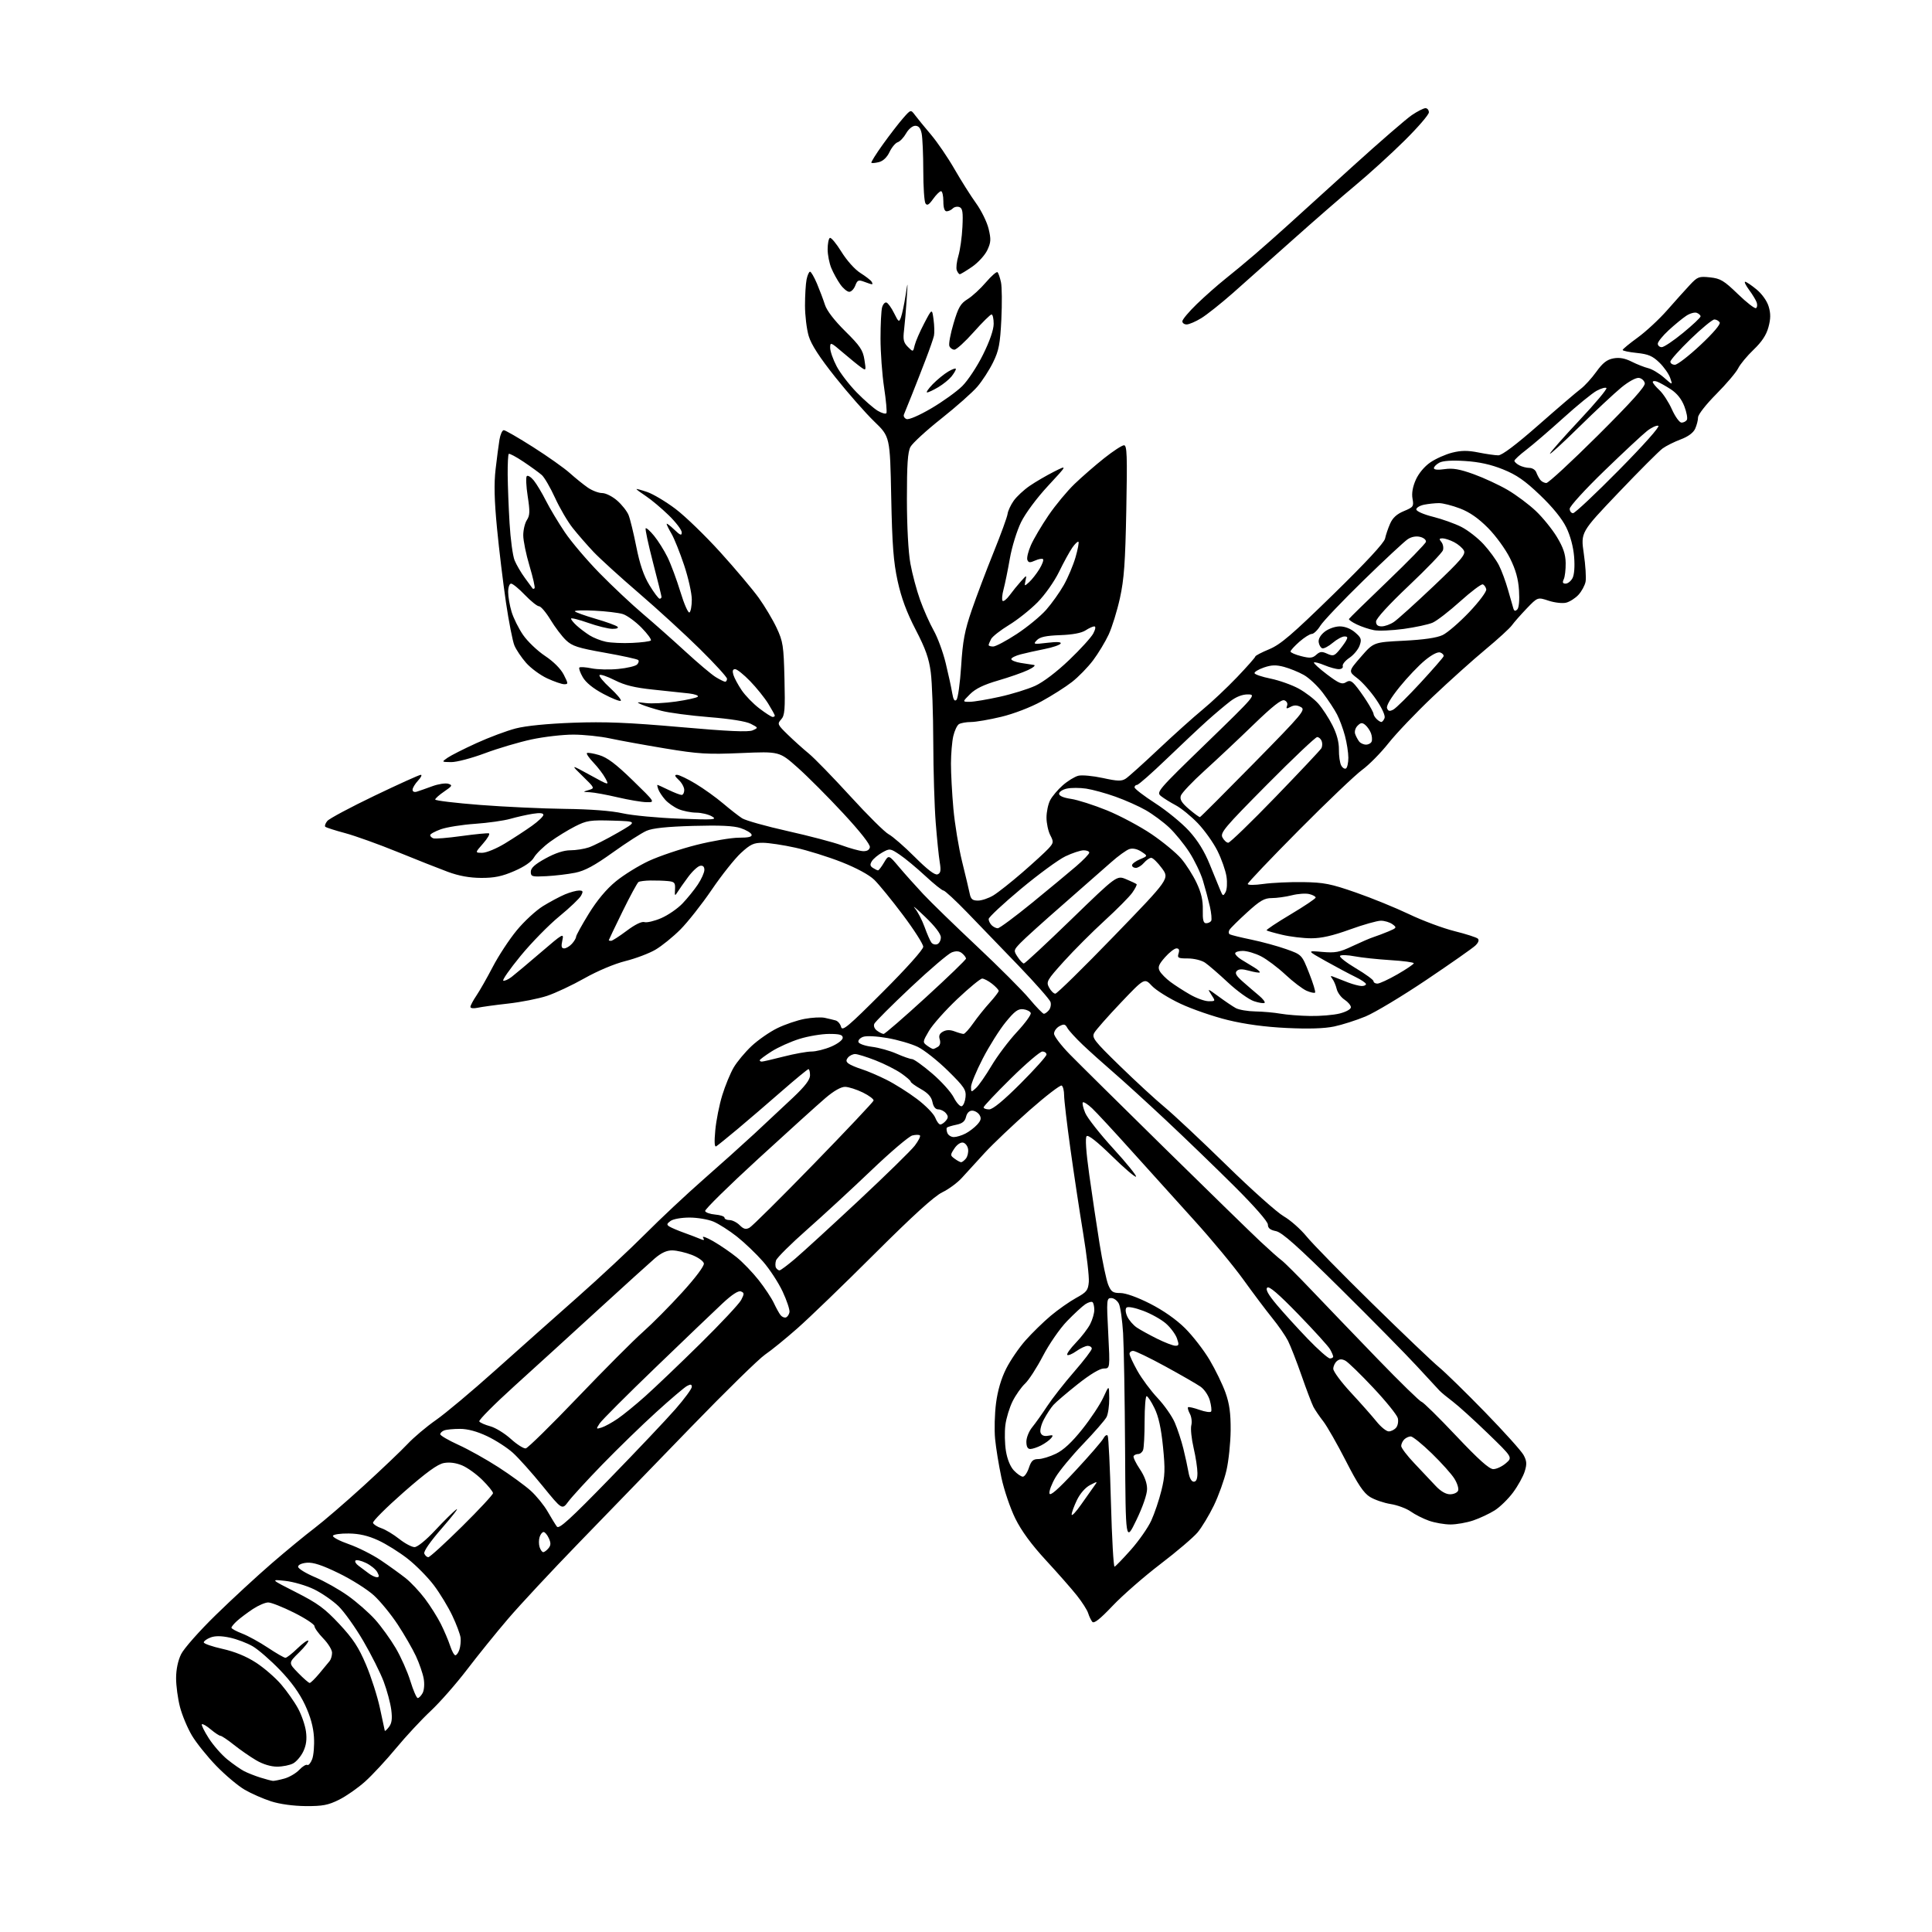 <?xml version="1.0" encoding="UTF-8" standalone="no"?>
<svg 
  version="1.1" 
  xmlns="http://www.w3.org/2000/svg" 
  xmlns:xlink="http://www.w3.org/1999/xlink" 
  xmlns:svg="http://www.w3.org/2000/svg"
  xmlns:rdf="http://www.w3.org/1999/02/22-rdf-syntax-ns#"
  xmlns:cc="http://creativecommons.org/ns#"
  xmlns:dc="http://purl.org/dc/elements/1.1/"
  viewBox="0 0 768 768"
  width="768"
  height="768"
>
<style>svg {background-color: white; }</style>"
<path stroke="none" fill="black" fill-rule="evenodd" d="M121.55,717.95C116.65,717.91 111.27,717.18 107.80,716.07C104.66,715.07 99.94,712.99 97.30,711.47C94.66,709.94 89.58,705.67 86.00,701.98C82.42,698.29 78.06,692.85 76.29,689.89C74.53,686.92 72.39,681.82 71.54,678.54C70.69,675.26 70.00,670.12 70.00,667.11C70.00,663.67 70.74,660.12 71.99,657.57C73.09,655.32 79.25,648.35 85.76,642.00C92.24,635.67 102.26,626.43 108.02,621.45C113.78,616.47 121.42,610.18 125.00,607.47C128.57,604.76 137.35,597.20 144.50,590.68C151.65,584.15 159.53,576.65 162.00,574.02C164.47,571.38 169.55,567.10 173.28,564.50C177.01,561.91 187.58,553.05 196.78,544.81C205.98,536.58 220.70,523.48 229.50,515.71C238.30,507.93 250.45,496.60 256.50,490.52C262.55,484.44 272.89,474.75 279.47,468.98C286.05,463.22 295.27,454.94 299.97,450.59C304.66,446.23 311.54,439.80 315.25,436.30C320.03,431.78 322.00,429.20 322.00,427.46C322.00,426.11 321.72,425.00 321.38,425.00C321.04,425.00 316.26,428.94 310.75,433.75C305.25,438.56 297.37,445.32 293.25,448.77C289.13,452.21 285.29,455.32 284.72,455.67C284.02,456.11 283.90,454.03 284.34,449.28C284.70,445.40 285.94,439.15 287.11,435.37C288.27,431.59 290.31,426.64 291.64,424.36C292.98,422.08 296.19,418.23 298.78,415.80C301.38,413.38 305.98,410.18 309.00,408.71C312.02,407.23 316.91,405.57 319.85,405.02C322.80,404.47 326.40,404.28 327.85,404.60C329.31,404.92 331.24,405.38 332.14,405.63C333.05,405.87 334.04,407.03 334.34,408.21C334.83,410.06 337.09,408.16 350.95,394.29C360.36,384.89 367.00,377.46 367.00,376.35C367.00,375.31 363.37,369.62 358.92,363.70C354.48,357.79 349.35,351.50 347.52,349.72C345.49,347.75 340.45,345.02 334.54,342.69C329.23,340.60 320.97,338.02 316.19,336.97C311.41,335.91 305.58,335.03 303.23,335.02C299.60,335.00 298.28,335.62 294.51,339.10C292.06,341.36 286.84,347.92 282.92,353.69C278.99,359.46 273.37,366.58 270.44,369.52C267.50,372.46 263.05,376.06 260.55,377.52C258.05,378.99 252.67,381.02 248.59,382.04C244.24,383.13 237.52,385.96 232.34,388.88C227.48,391.63 220.78,394.77 217.45,395.88C214.12,396.98 207.15,398.36 201.95,398.94C196.75,399.52 191.26,400.28 189.75,400.62C188.21,400.96 187.00,400.80 187.00,400.26C187.00,399.72 188.07,397.70 189.38,395.77C190.69,393.84 193.63,388.67 195.91,384.29C198.19,379.91 202.47,373.39 205.43,369.81C208.38,366.22 213.09,361.89 215.88,360.17C218.67,358.45 222.60,356.36 224.60,355.52C226.60,354.69 229.11,354.00 230.16,354.00C231.77,354.00 231.90,354.32 230.98,356.03C230.39,357.14 226.49,360.86 222.32,364.28C218.15,367.70 211.22,374.77 206.93,380.00C202.64,385.23 199.55,389.65 200.07,389.83C200.58,390.02 202.08,389.34 203.39,388.33C204.70,387.33 209.93,382.94 215.01,378.58C223.86,370.99 224.20,370.79 223.54,373.83C223.01,376.23 223.19,377.00 224.27,377.00C225.05,377.00 226.43,376.18 227.35,375.17C228.26,374.17 229.00,372.91 229.00,372.38C229.00,371.85 231.27,367.73 234.04,363.23C237.33,357.89 241.05,353.43 244.79,350.37C247.93,347.79 253.85,344.13 257.93,342.23C262.02,340.33 270.51,337.47 276.79,335.88C283.07,334.30 290.68,333.00 293.69,333.00C297.62,333.00 299.05,332.65 298.76,331.75C298.53,331.06 296.58,329.91 294.42,329.19C291.63,328.26 286.19,328.01 275.50,328.31C265.08,328.61 259.43,329.20 257.00,330.26C255.07,331.10 249.06,334.96 243.64,338.84C236.29,344.11 232.47,346.17 228.64,346.93C225.81,347.50 220.69,348.11 217.25,348.29C211.48,348.60 211.00,348.47 211.00,346.54C211.00,345.04 212.62,343.57 216.88,341.23C220.72,339.12 224.13,338.00 226.73,338.00C228.91,338.00 232.23,337.48 234.10,336.84C235.97,336.20 241.08,333.61 245.46,331.09C253.41,326.50 253.41,326.50 243.55,326.21C234.60,325.95 233.21,326.16 228.59,328.51C225.79,329.93 221.32,332.68 218.66,334.62C216.00,336.56 213.12,339.36 212.27,340.85C211.28,342.58 208.46,344.52 204.41,346.27C199.56,348.37 196.52,349.00 191.30,348.98C186.64,348.96 182.45,348.20 178.00,346.56C174.43,345.24 165.43,341.68 158.00,338.65C150.57,335.62 141.21,332.26 137.20,331.18C133.18,330.11 129.63,328.96 129.30,328.64C128.98,328.31 129.34,327.29 130.11,326.35C130.87,325.42 139.31,320.91 148.85,316.33C158.39,311.75 166.68,308.00 167.27,308.00C167.86,308.00 167.37,309.04 166.17,310.31C164.98,311.59 164.00,313.21 164.00,313.93C164.00,314.71 164.70,315.01 165.75,314.68C166.71,314.38 169.46,313.41 171.86,312.53C174.26,311.65 177.11,311.22 178.20,311.56C179.97,312.13 179.80,312.45 176.59,314.63C174.62,315.97 173.00,317.41 173.00,317.83C173.00,318.25 180.99,319.21 190.75,319.97C200.51,320.73 215.70,321.43 224.50,321.54C234.66,321.66 243.05,322.30 247.50,323.30C251.35,324.16 261.48,325.12 270.00,325.43C283.92,325.94 285.24,325.85 283.00,324.53C281.62,323.73 278.80,323.05 276.72,323.04C274.64,323.02 271.49,322.38 269.72,321.63C267.95,320.87 265.55,319.19 264.40,317.88C263.24,316.57 262.02,314.71 261.68,313.75C261.34,312.79 261.19,312.00 261.34,312.00C261.50,312.00 263.49,312.90 265.76,314.00C268.04,315.10 270.38,316.00 270.95,316.00C271.53,316.00 272.00,315.12 272.00,314.04C272.00,312.96 271.02,311.16 269.81,310.04C268.20,308.54 268.02,308.00 269.12,308.00C269.94,308.00 273.27,309.59 276.50,311.54C279.74,313.49 284.66,317.02 287.44,319.38C290.22,321.74 293.62,324.39 295.00,325.28C296.38,326.16 304.49,328.44 313.03,330.35C321.57,332.26 331.24,334.80 334.53,336.00C337.81,337.20 341.61,338.25 342.97,338.34C344.59,338.44 345.56,337.91 345.79,336.80C346.00,335.74 342.00,330.65 335.19,323.30C329.17,316.81 321.01,308.62 317.04,305.10C309.83,298.70 309.83,298.70 294.65,299.35C281.23,299.93 277.73,299.72 264.48,297.53C256.24,296.16 246.35,294.37 242.50,293.54C238.65,292.71 232.09,292.03 227.93,292.02C223.77,292.01 216.29,292.87 211.32,293.93C206.34,295.00 197.99,297.47 192.75,299.43C187.51,301.39 181.49,302.98 179.36,302.95C175.50,302.90 175.50,302.90 177.91,301.22C179.23,300.30 184.41,297.68 189.41,295.40C194.41,293.12 201.43,290.49 205.00,289.57C209.04,288.52 217.64,287.67 227.76,287.30C240.44,286.83 249.83,287.22 270.45,289.03C289.44,290.71 297.52,291.07 299.18,290.33C301.49,289.30 301.49,289.30 298.43,287.72C296.53,286.74 290.29,285.74 281.88,285.07C274.45,284.47 265.93,283.35 262.94,282.56C259.95,281.78 256.38,280.65 255.00,280.05C252.82,279.09 253.04,279.02 256.69,279.48C259.00,279.77 264.40,279.50 268.69,278.88C272.99,278.26 276.89,277.40 277.37,276.96C277.85,276.52 276.27,275.93 273.87,275.65C271.47,275.37 265.06,274.68 259.63,274.13C252.29,273.37 248.37,272.41 244.37,270.39C241.42,268.90 238.70,267.97 238.33,268.34C237.96,268.71 239.85,271.02 242.53,273.47C245.20,275.93 247.11,278.22 246.77,278.56C246.43,278.91 243.32,277.68 239.86,275.84C235.80,273.69 232.89,271.33 231.66,269.20C230.62,267.39 230.01,265.66 230.31,265.36C230.61,265.05 232.80,265.20 235.18,265.68C237.56,266.16 242.34,266.27 245.80,265.92C249.27,265.58 252.61,264.79 253.24,264.16C253.86,263.54 254.07,262.73 253.70,262.37C253.34,262.00 247.37,260.70 240.45,259.47C229.69,257.56 227.44,256.84 224.95,254.45C223.35,252.92 220.59,249.27 218.81,246.33C217.03,243.40 214.99,241.00 214.27,241.00C213.55,241.00 211.03,238.97 208.65,236.50C206.28,234.02 203.82,232.00 203.17,232.00C202.51,232.00 202.00,233.45 202.00,235.34C202.00,237.18 202.61,240.72 203.36,243.21C204.11,245.70 206.17,249.84 207.94,252.41C209.71,254.98 213.63,258.72 216.65,260.73C220.04,262.98 222.90,265.85 224.10,268.19C225.92,271.77 225.93,272.00 224.27,271.99C223.30,271.98 220.25,270.93 217.49,269.65C214.74,268.37 210.97,265.59 209.12,263.48C207.27,261.37 205.18,258.26 204.48,256.57C203.78,254.88 202.27,247.20 201.13,239.50C200.00,231.80 198.39,218.53 197.57,210.00C196.49,198.79 196.34,192.29 197.01,186.50C197.52,182.10 198.21,176.81 198.55,174.75C198.90,172.69 199.66,171.00 200.26,171.00C200.85,171.00 206.10,174.03 211.92,177.73C217.74,181.43 224.30,186.07 226.50,188.05C228.70,190.02 231.92,192.62 233.65,193.82C235.39,195.02 237.96,196.00 239.37,196.00C240.79,196.00 243.45,197.34 245.34,199.00C247.22,200.64 249.26,203.23 249.87,204.75C250.48,206.26 251.87,211.95 252.95,217.38C254.33,224.31 255.88,228.86 258.17,232.63C259.96,235.58 261.78,238.00 262.21,238.00C262.65,238.00 262.98,237.66 262.96,237.25C262.94,236.84 261.41,230.65 259.55,223.50C257.70,216.35 256.40,210.28 256.67,210.01C256.94,209.73 258.45,211.08 260.02,213.01C261.60,214.93 264.00,218.75 265.35,221.50C266.70,224.25 269.00,230.45 270.47,235.27C271.93,240.09 273.55,243.78 274.07,243.46C274.58,243.14 275.00,240.84 275.00,238.34C275.00,235.84 273.62,229.68 271.94,224.65C270.26,219.62 268.01,214.01 266.94,212.19C265.87,210.37 265.00,208.60 265.00,208.26C265.00,207.91 266.35,208.92 268.00,210.50C270.43,212.83 271.00,213.04 271.00,211.62C271.00,210.66 268.68,207.61 265.84,204.84C263.00,202.08 258.95,198.67 256.84,197.27C254.73,195.88 253.00,194.60 253.00,194.43C253.00,194.26 254.92,194.78 257.27,195.58C259.62,196.38 264.67,199.39 268.49,202.27C272.31,205.14 280.33,212.90 286.31,219.50C292.29,226.10 299.16,234.26 301.59,237.62C304.01,240.99 307.23,246.39 308.74,249.62C311.26,255.01 311.52,256.69 311.84,269.82C312.14,282.14 311.96,284.39 310.51,285.99C308.92,287.75 309.06,288.06 313.17,292.05C315.55,294.37 319.32,297.76 321.55,299.58C323.77,301.41 331.19,309.05 338.05,316.55C344.90,324.06 351.75,330.85 353.27,331.64C354.79,332.43 359.44,336.47 363.59,340.62C368.69,345.72 371.64,347.97 372.69,347.57C373.93,347.09 374.11,346.09 373.56,342.73C373.17,340.41 372.45,333.32 371.96,327.00C371.46,320.68 371.02,306.27 370.99,295.00C370.96,283.73 370.52,271.26 370.00,267.29C369.28,261.71 367.92,257.88 363.98,250.29C360.41,243.40 358.29,237.68 356.83,231.00C355.17,223.40 354.66,216.72 354.27,197.54C353.79,173.58 353.79,173.58 347.52,167.54C344.08,164.22 337.14,156.32 332.10,150.00C325.75,142.02 322.49,136.99 321.47,133.57C320.66,130.86 320.00,125.40 320.00,121.44C320.00,117.49 320.28,112.84 320.62,111.13C320.97,109.41 321.59,108.00 322.00,108.00C322.42,108.00 323.65,110.14 324.76,112.75C325.86,115.36 327.29,119.16 327.94,121.19C328.67,123.49 331.72,127.45 336.02,131.69C341.88,137.48 343.02,139.17 343.62,142.98C344.32,147.38 344.29,147.44 342.24,145.98C341.10,145.17 337.87,142.55 335.08,140.16C330.21,135.99 330.00,135.91 330.00,138.26C330.00,139.60 331.16,142.91 332.57,145.60C333.99,148.30 337.60,152.99 340.59,156.04C343.58,159.09 347.34,162.36 348.94,163.31C350.55,164.26 352.09,164.67 352.36,164.23C352.63,163.79 352.22,159.17 351.43,153.96C350.65,148.76 350.02,140.00 350.02,134.50C350.02,129.00 350.30,123.47 350.64,122.21C350.98,120.95 351.76,120.07 352.38,120.26C352.99,120.45 354.36,122.35 355.41,124.48C357.21,128.11 357.38,128.21 358.15,126.12C358.60,124.90 359.41,121.11 359.94,117.70C360.90,111.50 360.90,111.50 360.42,119.00C360.16,123.12 359.69,128.60 359.38,131.16C358.91,135.01 359.17,136.17 360.89,137.89C362.97,139.97 362.97,139.97 363.61,137.23C363.97,135.73 365.66,131.82 367.38,128.54C370.50,122.58 370.50,122.58 371.10,127.01C371.43,129.45 371.50,132.36 371.26,133.48C371.02,134.59 369.53,138.88 367.94,143.00C366.36,147.12 363.90,153.43 362.47,157.00C361.05,160.57 359.64,164.06 359.34,164.74C359.04,165.42 359.50,166.25 360.36,166.58C361.27,166.93 365.35,165.17 370.18,162.34C374.72,159.68 380.26,155.70 382.49,153.50C384.72,151.30 388.45,145.66 390.77,140.96C393.45,135.56 395.00,131.06 395.00,128.71C395.00,126.67 394.62,125.00 394.15,125.00C393.68,125.00 390.49,128.15 387.07,132.00C383.65,135.85 380.19,139.00 379.39,139.00C378.59,139.00 377.68,138.34 377.38,137.54C377.07,136.73 377.82,132.68 379.06,128.53C380.94,122.18 381.83,120.65 384.63,118.92C386.47,117.79 389.75,114.77 391.93,112.21C394.12,109.66 396.19,107.86 396.54,108.21C396.89,108.56 397.50,110.34 397.90,112.17C398.30,114.00 398.36,120.68 398.05,127.00C397.56,136.77 397.07,139.34 394.77,144.03C393.29,147.07 390.47,151.42 388.52,153.70C386.57,155.98 380.11,161.70 374.16,166.42C368.21,171.13 362.70,176.19 361.92,177.65C360.84,179.67 360.50,184.66 360.51,198.40C360.52,209.25 361.07,219.51 361.89,224.00C362.63,228.12 364.38,234.65 365.76,238.50C367.14,242.35 369.56,247.79 371.14,250.60C372.73,253.40 374.88,259.25 375.93,263.60C376.99,267.94 378.14,273.25 378.49,275.38C378.95,278.14 379.45,278.95 380.21,278.19C380.80,277.60 381.64,271.58 382.07,264.81C382.71,254.71 383.47,250.71 386.29,242.50C388.18,237.00 392.10,226.65 394.99,219.50C397.88,212.35 400.38,205.50 400.53,204.28C400.69,203.06 401.79,200.70 402.97,199.04C404.16,197.37 407.02,194.71 409.32,193.14C411.62,191.56 415.95,189.03 418.94,187.52C424.39,184.77 424.39,184.77 416.65,193.10C412.18,197.91 407.65,204.00 405.91,207.53C404.24,210.93 402.25,217.36 401.44,221.99C400.64,226.59 399.51,232.11 398.93,234.27C398.34,236.43 398.18,238.49 398.55,238.85C398.93,239.21 400.19,238.19 401.37,236.59C402.54,234.99 404.55,232.51 405.83,231.09C408.16,228.50 408.16,228.50 407.65,230.84C407.16,233.11 407.20,233.13 409.10,231.41C410.18,230.43 412.00,228.12 413.15,226.26C414.29,224.41 414.95,222.62 414.62,222.28C414.28,221.95 412.87,222.20 411.47,222.83C409.42,223.76 408.83,223.71 408.39,222.57C408.09,221.79 408.73,219.14 409.82,216.68C410.90,214.23 414.04,208.91 416.80,204.86C419.56,200.81 424.22,195.19 427.16,192.37C430.09,189.55 435.40,184.94 438.95,182.12C442.50,179.30 446.03,177.00 446.81,177.00C448.00,177.00 448.14,181.03 447.72,202.75C447.32,223.61 446.84,230.25 445.20,237.73C444.08,242.81 442.06,249.33 440.72,252.23C439.37,255.13 436.58,259.75 434.51,262.50C432.44,265.25 428.67,269.12 426.12,271.10C423.58,273.09 418.12,276.55 413.99,278.81C409.65,281.19 402.91,283.77 397.99,284.95C393.32,286.07 387.93,287.00 386.00,287.01C384.07,287.02 381.90,287.41 381.18,287.87C380.45,288.33 379.45,290.46 378.95,292.60C378.45,294.75 378.04,299.65 378.02,303.50C378.01,307.35 378.45,315.45 378.99,321.50C379.54,327.55 381.09,337.00 382.45,342.50C383.81,348.00 385.17,353.74 385.48,355.25C385.92,357.44 386.59,358.00 388.77,358.00C390.27,357.99 393.03,357.06 394.90,355.92C396.77,354.78 401.94,350.69 406.40,346.83C410.85,342.97 415.51,338.70 416.75,337.35C418.85,335.05 418.90,334.70 417.50,332.00C416.67,330.40 416.00,327.25 416.00,325.00C416.00,322.75 416.65,319.64 417.45,318.10C418.25,316.56 420.50,313.89 422.47,312.16C424.43,310.44 427.21,308.73 428.65,308.37C430.09,308.01 434.47,308.42 438.38,309.27C444.28,310.56 445.84,310.60 447.50,309.52C448.60,308.81 454.45,303.55 460.50,297.84C466.55,292.14 474.43,285.07 478.00,282.13C481.57,279.20 487.76,273.37 491.75,269.19C495.74,265.01 499.00,261.31 499.00,260.98C499.00,260.64 501.48,259.34 504.51,258.09C509.05,256.20 513.53,252.36 530.03,236.25C542.96,223.62 550.23,215.78 550.58,214.10C550.88,212.67 551.78,210.00 552.59,208.17C553.60,205.84 555.27,204.33 558.07,203.17C561.84,201.60 562.05,201.30 561.50,198.25C561.11,196.12 561.56,193.52 562.79,190.75C563.92,188.20 566.23,185.42 568.58,183.81C570.74,182.33 574.66,180.59 577.29,179.93C580.92,179.03 583.46,179.02 587.71,179.87C590.80,180.49 594.35,181.00 595.60,181.00C597.08,181.00 602.70,176.76 611.69,168.86C619.28,162.18 626.78,155.77 628.34,154.61C629.89,153.45 632.69,150.39 634.55,147.80C637.08,144.28 638.77,142.95 641.33,142.47C643.73,142.02 645.89,142.40 648.62,143.77C650.75,144.84 653.73,146.01 655.23,146.37C656.73,146.73 659.54,148.41 661.46,150.10C664.95,153.17 664.95,153.17 663.93,150.24C663.37,148.62 661.42,145.86 659.60,144.10C656.92,141.50 655.20,140.77 650.64,140.30C647.54,139.98 645.01,139.45 645.03,139.11C645.05,138.77 647.74,136.55 651.03,134.17C654.31,131.78 659.58,126.89 662.75,123.28C665.91,119.68 669.97,115.16 671.77,113.24C674.82,109.99 675.38,109.79 679.77,110.26C683.91,110.70 685.29,111.53 690.83,116.89C694.31,120.26 697.56,122.78 698.04,122.48C698.52,122.18 698.64,121.16 698.31,120.22C697.98,119.27 696.62,117.04 695.30,115.25C693.98,113.46 693.27,112.00 693.72,112.00C694.17,112.00 696.21,113.37 698.25,115.05C700.43,116.86 702.41,119.64 703.07,121.84C703.91,124.65 703.89,126.69 702.99,130.04C702.15,133.15 700.37,135.86 697.09,139.00C694.50,141.47 691.73,144.81 690.94,146.42C690.15,148.03 686.24,152.63 682.25,156.65C678.16,160.77 675.00,164.81 675.00,165.93C675.00,167.02 674.48,169.04 673.85,170.43C673.12,172.04 671.05,173.57 668.10,174.67C665.57,175.62 662.34,177.23 660.93,178.25C659.52,179.27 651.61,187.19 643.36,195.85C628.35,211.60 628.35,211.60 629.58,220.05C630.26,224.70 630.58,229.73 630.29,231.24C629.99,232.74 628.72,235.08 627.46,236.45C626.20,237.81 624.00,239.21 622.57,239.57C621.14,239.93 618.00,239.58 615.60,238.79C611.24,237.35 611.24,237.35 606.87,241.90C604.47,244.41 601.83,247.41 601.00,248.57C600.17,249.74 595.45,254.06 590.50,258.17C585.55,262.28 576.10,270.76 569.50,277.02C562.90,283.28 554.99,291.58 551.93,295.45C548.86,299.33 544.17,304.07 541.52,306.00C538.86,307.93 527.53,318.72 516.34,330.00C505.15,341.27 496.00,350.89 496.00,351.38C496.00,351.88 498.65,351.89 502.25,351.38C505.69,350.90 512.77,350.57 518.00,350.65C526.28,350.78 528.98,351.31 539.00,354.80C545.33,357.00 554.86,360.89 560.18,363.43C565.50,365.98 573.60,368.99 578.18,370.14C582.76,371.28 586.93,372.62 587.46,373.12C588.07,373.69 587.69,374.72 586.46,375.89C585.38,376.92 576.62,383.06 567.00,389.53C557.38,396.00 546.49,402.54 542.82,404.06C539.14,405.58 533.52,407.38 530.32,408.05C526.43,408.86 520.19,409.06 511.50,408.64C502.89,408.23 494.99,407.16 488.11,405.49C482.39,404.10 473.92,401.18 469.29,399.01C464.65,396.84 459.53,393.64 457.90,391.90C454.94,388.72 454.94,388.72 445.53,398.61C440.36,404.05 435.61,409.44 434.98,410.59C433.94,412.49 434.90,413.73 445.17,423.73C451.40,429.80 459.42,437.19 462.99,440.14C466.55,443.09 477.58,453.43 487.49,463.12C497.39,472.82 507.66,481.98 510.29,483.49C512.93,485.00 517.01,488.61 519.37,491.50C521.72,494.39 533.51,506.43 545.57,518.25C557.63,530.08 569.52,541.42 572.00,543.46C574.48,545.50 582.71,553.54 590.29,561.33C597.88,569.13 604.79,576.81 605.65,578.41C606.92,580.77 607.01,582.00 606.10,584.91C605.49,586.89 603.42,590.63 601.49,593.24C599.57,595.84 596.28,599.06 594.18,600.39C592.08,601.71 588.24,603.52 585.64,604.40C583.05,605.28 578.98,606.00 576.59,606.00C574.20,606.00 570.37,605.33 568.06,604.52C565.75,603.71 562.48,602.05 560.79,600.85C559.09,599.64 555.50,598.31 552.81,597.88C550.11,597.45 546.42,596.18 544.59,595.06C542.07,593.50 539.77,590.07 535.01,580.75C531.56,574.01 527.51,566.92 526.02,565.00C524.52,563.08 522.76,560.49 522.11,559.26C521.47,558.02 519.34,552.42 517.38,546.79C515.42,541.17 512.99,534.95 511.98,532.96C510.97,530.98 508.16,526.91 505.73,523.93C503.31,520.94 498.16,514.09 494.28,508.70C490.41,503.31 481.64,492.73 474.81,485.20C467.97,477.66 456.72,465.20 449.81,457.50C442.90,449.80 435.84,442.18 434.13,440.57C432.42,438.96 430.76,437.90 430.45,438.21C430.14,438.53 430.56,440.41 431.40,442.41C432.23,444.40 437.25,450.78 442.55,456.58C447.86,462.39 451.92,467.41 451.59,467.74C451.26,468.08 446.92,464.37 441.96,459.51C436.16,453.84 432.58,451.02 431.96,451.64C431.34,452.26 431.71,457.76 433.00,466.99C434.10,474.91 435.95,487.26 437.10,494.44C438.26,501.62 439.81,508.96 440.55,510.75C441.70,513.53 442.40,514.00 445.37,514.00C447.48,514.00 452.13,515.67 457.17,518.23C462.42,520.90 467.56,524.50 471.07,527.98C474.13,531.02 478.52,536.69 480.84,540.59C483.15,544.49 485.99,550.34 487.15,553.59C488.73,558.03 489.24,561.76 489.20,568.56C489.16,573.54 488.41,580.72 487.53,584.53C486.65,588.33 484.39,594.61 482.52,598.47C480.64,602.34 477.74,607.14 476.07,609.15C474.39,611.15 467.73,616.83 461.26,621.76C454.79,626.70 446.27,634.14 442.32,638.30C437.18,643.71 434.86,645.53 434.19,644.68C433.67,644.03 432.94,642.49 432.56,641.26C432.18,640.02 430.17,636.87 428.10,634.26C426.03,631.64 420.48,625.33 415.77,620.23C410.00,613.97 406.04,608.57 403.60,603.63C401.61,599.60 399.13,592.30 398.08,587.40C397.04,582.51 395.91,575.58 395.57,572.00C395.22,568.42 395.39,562.02 395.94,557.78C396.59,552.74 398.00,547.97 399.97,544.07C401.63,540.77 405.10,535.70 407.69,532.79C410.27,529.88 414.77,525.49 417.68,523.04C420.60,520.59 425.13,517.41 427.74,515.97C431.97,513.65 432.54,512.94 432.82,509.57C432.99,507.48 431.98,498.74 430.56,490.14C429.14,481.54 426.86,466.44 425.49,456.59C424.12,446.74 423.00,437.20 423.00,435.40C423.00,433.59 422.57,431.85 422.04,431.53C421.52,431.20 415.78,435.61 409.29,441.32C402.81,447.04 394.80,454.64 391.50,458.21C388.20,461.78 384.09,466.29 382.36,468.21C380.63,470.14 377.13,472.73 374.57,473.96C371.38,475.51 363.00,483.12 347.71,498.36C335.50,510.55 321.68,523.89 317.00,528.01C312.32,532.14 306.52,536.86 304.09,538.50C301.67,540.15 288.39,553.15 274.59,567.40C260.79,581.65 240.72,602.36 230.00,613.41C219.28,624.47 206.66,638.01 201.96,643.51C197.26,649.00 189.92,658.09 185.64,663.70C181.36,669.31 174.87,676.70 171.21,680.13C167.55,683.55 161.36,690.21 157.45,694.93C153.55,699.64 148.02,705.60 145.16,708.17C142.30,710.74 137.63,714.00 134.78,715.42C130.46,717.57 128.27,717.99 121.55,717.95zM108.50,707.93C109.05,707.96 111.11,707.54 113.07,707.00C115.04,706.45 117.69,704.89 118.97,703.53C120.25,702.17 121.68,701.30 122.15,701.59C122.62,701.88 123.49,700.86 124.09,699.31C124.68,697.76 125.01,693.80 124.80,690.50C124.55,686.44 123.40,682.30 121.23,677.67C119.10,673.12 115.76,668.48 111.26,663.82C107.54,659.96 102.69,655.74 100.48,654.44C98.26,653.14 94.18,651.59 91.41,650.99C87.94,650.25 85.52,650.23 83.68,650.93C82.21,651.49 81.00,652.37 81.00,652.87C81.00,653.38 84.34,654.54 88.42,655.45C93.30,656.54 97.86,658.40 101.71,660.89C104.93,662.97 109.45,666.88 111.75,669.57C114.05,672.26 117.08,676.56 118.47,679.13C119.87,681.69 121.28,685.79 121.62,688.25C122.05,691.39 121.74,693.74 120.57,696.21C119.66,698.14 117.83,700.29 116.52,700.99C115.20,701.70 112.33,702.27 110.13,702.27C107.66,702.27 104.50,701.31 101.82,699.73C99.44,698.34 95.47,695.58 93.00,693.61C90.53,691.63 88.11,690.02 87.64,690.01C87.17,690.00 85.43,688.86 83.77,687.46C82.11,686.06 80.52,685.14 80.25,685.42C79.97,685.70 81.21,688.21 83.00,691.00C84.79,693.79 88.11,697.58 90.38,699.41C92.65,701.24 95.62,703.32 97.00,704.04C98.38,704.76 101.30,705.92 103.50,706.61C105.70,707.30 107.95,707.89 108.50,707.93zM154.61,686.50C155.75,685.02 155.99,683.24 155.53,679.64C155.18,676.97 153.83,671.94 152.52,668.45C151.21,664.97 147.56,657.70 144.41,652.31C141.26,646.91 136.83,640.70 134.57,638.50C132.30,636.30 127.92,633.27 124.83,631.77C121.74,630.27 116.58,628.76 113.36,628.42C107.50,627.79 107.50,627.79 117.73,632.98C126.28,637.32 129.09,639.38 134.88,645.57C140.37,651.46 142.55,654.78 145.50,661.74C147.54,666.56 150.03,674.33 151.03,679.00C152.04,683.67 152.91,687.73 152.96,688.00C153.02,688.27 153.76,687.60 154.61,686.50zM166.06,675.00C166.54,675.00 167.41,674.09 168.01,672.99C168.62,671.84 168.80,669.36 168.42,667.24C168.05,665.18 166.66,661.17 165.33,658.31C164.00,655.46 160.76,649.83 158.12,645.81C155.48,641.79 151.22,636.57 148.63,634.20C146.05,631.84 139.79,627.88 134.72,625.41C128.08,622.17 124.52,621.00 122.00,621.21C119.93,621.38 118.50,622.04 118.50,622.81C118.50,623.53 121.53,625.40 125.23,626.96C128.93,628.52 134.84,631.85 138.35,634.36C141.86,636.86 146.71,641.12 149.12,643.81C151.53,646.50 155.20,651.58 157.28,655.10C159.36,658.62 161.99,664.54 163.13,668.25C164.27,671.96 165.59,675.00 166.06,675.00zM123.10,669.00C123.48,669.00 125.21,667.31 126.93,665.25C128.66,663.19 130.50,660.96 131.03,660.29C131.57,659.63 132.00,658.14 132.00,656.99C132.00,655.84 130.43,653.28 128.50,651.30C126.58,649.31 125.00,647.12 125.00,646.41C125.00,645.70 121.35,643.30 116.88,641.06C112.42,638.83 107.80,637.00 106.62,637.00C105.43,637.00 102.67,638.19 100.48,639.64C98.29,641.10 95.49,643.20 94.25,644.32C93.01,645.43 92.00,646.66 92.00,647.04C92.00,647.42 93.91,648.46 96.25,649.36C98.59,650.26 103.20,652.79 106.50,654.99C109.80,657.19 112.93,659.00 113.46,659.00C113.98,659.00 116.11,657.34 118.19,655.31C120.27,653.29 122.22,651.88 122.53,652.19C122.84,652.50 121.19,654.62 118.86,656.90C114.64,661.04 114.64,661.04 118.52,665.02C120.66,667.21 122.72,669.00 123.10,669.00zM181.01,658.00C181.48,658.00 182.20,656.99 182.62,655.75C183.03,654.51 183.24,652.39 183.09,651.04C182.93,649.69 181.47,645.76 179.83,642.30C178.20,638.84 174.90,633.40 172.50,630.21C170.09,627.01 165.41,622.26 162.10,619.66C158.78,617.05 153.49,613.74 150.33,612.30C146.33,610.46 142.81,609.64 138.65,609.59C135.38,609.54 132.54,609.95 132.35,610.50C132.16,611.05 135.00,612.56 138.68,613.84C142.35,615.12 148.09,618.01 151.43,620.27C154.77,622.52 159.19,625.71 161.27,627.36C163.34,629.01 166.77,632.66 168.90,635.48C171.03,638.30 173.88,642.83 175.25,645.55C176.61,648.27 178.27,652.19 178.94,654.25C179.61,656.31 180.54,658.00 181.01,658.00zM149.79,626.97C150.77,626.99 150.82,626.52 149.98,624.96C149.37,623.83 147.34,622.18 145.45,621.28C143.57,620.38 141.71,619.96 141.32,620.34C140.94,620.73 141.49,621.67 142.56,622.44C143.63,623.21 145.40,624.53 146.50,625.39C147.60,626.24 149.08,626.95 149.79,626.97zM443.06,622.78C443.48,622.63 446.40,619.60 449.56,616.05C452.71,612.49 456.36,607.28 457.65,604.45C458.94,601.63 460.76,596.25 461.68,592.50C463.12,586.69 463.21,584.13 462.31,575.10C461.57,567.72 460.54,563.05 458.92,559.75C457.65,557.14 456.24,555.00 455.80,555.00C455.36,555.00 455.00,559.46 455.00,564.92C455.00,570.37 454.73,575.55 454.39,576.42C454.06,577.29 453.19,578.00 452.45,578.00C451.72,578.00 450.90,578.36 450.63,578.79C450.36,579.22 451.46,581.54 453.07,583.94C454.98,586.78 455.99,589.56 455.98,591.90C455.97,594.06 454.26,599.01 451.71,604.29C447.45,613.08 447.45,613.08 447.24,576.29C447.12,556.05 446.76,535.23 446.45,530.00C446.13,524.77 445.38,519.49 444.77,518.25C444.16,517.01 442.80,516.00 441.74,516.00C439.90,516.00 439.84,516.60 440.54,530.00C441.26,544.00 441.26,544.00 438.76,544.00C437.20,544.00 433.29,546.35 428.38,550.25C424.05,553.69 419.70,557.40 418.73,558.50C417.75,559.60 416.07,562.16 414.99,564.19C413.90,566.22 413.30,568.63 413.65,569.53C414.07,570.63 415.07,571.03 416.65,570.73C418.61,570.35 418.81,570.52 417.83,571.70C417.18,572.49 415.40,573.78 413.87,574.57C412.35,575.35 410.40,576.00 409.55,576.00C408.50,576.00 408.00,575.05 408.00,573.08C408.00,571.47 409.05,568.88 410.33,567.33C411.60,565.77 414.28,562.01 416.28,558.96C418.28,555.92 423.08,549.78 426.95,545.33C430.83,540.87 434.00,536.73 434.00,536.11C434.00,535.50 433.28,535.00 432.40,535.00C431.53,535.00 429.48,535.95 427.85,537.11C426.22,538.27 424.60,538.93 424.25,538.59C423.91,538.24 425.46,536.06 427.70,533.73C429.95,531.40 432.51,528.06 433.39,526.30C434.28,524.54 435.00,522.03 435.00,520.72C435.00,519.41 434.70,518.03 434.33,517.66C433.96,517.29 432.67,517.64 431.46,518.43C430.25,519.23 426.96,522.27 424.14,525.19C421.29,528.14 417.05,534.28 414.59,539.00C412.16,543.67 408.96,548.62 407.48,550.00C406.01,551.38 403.78,554.52 402.54,557.00C401.30,559.48 399.99,563.75 399.65,566.50C399.30,569.25 399.40,573.88 399.87,576.78C400.39,580.04 401.60,583.01 403.03,584.53C404.31,585.89 405.91,587.00 406.60,587.00C407.28,587.00 408.36,585.42 409.00,583.50C409.93,580.69 410.67,580.00 412.76,580.00C414.20,580.00 417.35,579.04 419.78,577.86C422.78,576.41 426.13,573.29 430.25,568.11C433.59,563.93 437.34,558.25 438.60,555.50C440.88,550.50 440.88,550.50 440.94,555.82C440.97,558.74 440.49,562.11 439.86,563.32C439.23,564.52 435.03,569.35 430.52,574.05C426.01,578.75 421.09,584.70 419.58,587.27C418.07,589.84 416.99,592.71 417.17,593.65C417.41,594.86 420.42,592.23 427.49,584.64C432.98,578.74 437.98,572.97 438.60,571.82C439.21,570.67 439.99,570.17 440.32,570.71C440.66,571.25 441.24,583.25 441.62,597.38C442.00,611.50 442.65,622.93 443.06,622.78zM170.27,619.00C170.85,619.00 176.87,613.51 183.66,606.80C190.45,600.09 195.99,594.13 195.98,593.55C195.97,592.97 194.06,590.61 191.73,588.30C189.40,585.99 185.79,583.39 183.70,582.52C181.23,581.49 178.67,581.16 176.42,581.58C173.92,582.05 169.44,585.31 160.42,593.22C153.54,599.27 148.07,604.73 148.28,605.36C148.48,605.99 149.99,606.95 151.63,607.50C153.26,608.05 156.44,609.96 158.69,611.75C160.95,613.54 163.68,615.00 164.78,615.00C165.95,615.00 169.36,612.22 173.06,608.25C176.52,604.54 180.27,600.84 181.40,600.04C182.52,599.23 179.99,602.52 175.78,607.35C171.12,612.67 168.33,616.68 168.66,617.56C168.97,618.35 169.69,619.00 170.27,619.00zM215.94,617.00C216.39,617.00 217.33,616.31 218.02,615.47C219.00,614.30 219.03,613.36 218.17,611.47C217.55,610.11 216.61,609.00 216.09,609.00C215.56,609.00 214.85,609.90 214.50,611.00C214.15,612.10 214.15,613.90 214.50,615.00C214.85,616.10 215.50,617.00 215.94,617.00zM242.26,587.87C253.16,576.67 264.99,564.17 268.54,560.10C272.09,556.03 275.00,552.07 275.00,551.31C275.00,550.26 274.54,550.17 273.09,550.95C272.04,551.52 266.52,556.20 260.84,561.37C255.15,566.53 245.54,575.88 239.47,582.13C233.40,588.38 227.32,595.02 225.94,596.87C223.44,600.24 223.44,600.24 215.71,590.73C211.46,585.50 206.14,579.55 203.89,577.52C201.63,575.48 197.03,572.51 193.65,570.91C189.60,568.99 185.91,568.00 182.83,568.00C180.26,568.00 177.45,568.27 176.58,568.61C175.71,568.94 175.00,569.63 175.00,570.13C175.00,570.64 178.26,572.54 182.25,574.36C186.24,576.17 193.39,580.17 198.15,583.25C202.91,586.32 208.67,590.52 210.96,592.58C213.24,594.64 216.29,598.40 217.73,600.92C219.17,603.44 220.82,606.12 221.39,606.87C222.22,607.95 226.69,603.87 242.26,587.87zM429.75,598.10C431.81,595.15 434.16,591.83 434.96,590.73C436.40,588.77 436.37,588.76 433.31,590.34C431.45,591.30 429.36,593.69 428.10,596.29C426.95,598.68 426.00,601.27 426.00,602.05C426.00,602.83 427.69,601.06 429.75,598.10zM576.43,594.00C577.88,594.00 579.32,593.34 579.63,592.53C579.94,591.71 579.27,589.58 578.14,587.78C577.02,585.97 572.97,581.46 569.15,577.75C565.33,574.04 561.57,571.00 560.80,571.00C560.03,571.00 558.86,571.54 558.20,572.20C557.54,572.86 557.00,574.03 557.00,574.80C557.00,575.57 559.36,578.68 562.25,581.71C565.14,584.75 568.92,588.75 570.65,590.62C572.69,592.81 574.73,594.00 576.43,594.00zM474.55,589.00C475.54,589.00 476.00,587.90 476.00,585.56C476.00,583.67 475.32,579.17 474.48,575.57C473.64,571.96 473.23,567.93 473.56,566.60C473.90,565.27 473.65,563.21 473.00,562.01C472.36,560.81 472.03,559.64 472.26,559.40C472.50,559.17 474.55,559.63 476.82,560.44C479.09,561.24 481.17,561.54 481.44,561.10C481.71,560.67 481.48,558.69 480.93,556.70C480.37,554.68 478.73,552.26 477.21,551.21C475.72,550.17 469.42,546.55 463.22,543.16C457.02,539.77 451.28,537.00 450.47,537.00C449.66,537.00 449.00,537.53 449.00,538.17C449.00,538.81 450.41,541.85 452.13,544.92C453.84,547.99 457.45,552.84 460.14,555.71C462.83,558.57 465.92,562.98 467.00,565.51C468.09,568.03 469.61,572.66 470.39,575.80C471.17,578.93 472.09,583.19 472.45,585.25C472.84,587.57 473.65,589.00 474.55,589.00zM593.61,584.00C594.87,584.00 597.11,582.95 598.60,581.67C601.31,579.34 601.31,579.34 591.40,569.75C585.96,564.48 579.70,558.81 577.50,557.15C575.30,555.49 572.93,553.54 572.24,552.81C571.54,552.09 567.46,547.67 563.16,543.00C558.86,538.33 545.23,524.49 532.87,512.26C515.72,495.29 509.64,489.88 507.20,489.39C504.91,488.93 504.00,488.19 504.00,486.79C504.00,485.61 498.75,479.60 490.75,471.63C483.46,464.37 471.20,452.53 463.50,445.32C455.80,438.11 446.35,429.50 442.50,426.19C438.65,422.87 433.21,417.98 430.41,415.33C427.61,412.67 424.86,409.66 424.30,408.64C423.46,407.08 422.94,406.96 421.15,407.92C419.97,408.55 419.00,409.89 419.00,410.89C419.00,411.90 421.81,415.59 425.25,419.11C428.69,422.62 445.71,439.45 463.06,456.50C480.41,473.55 497.49,490.20 501.01,493.50C504.53,496.80 508.33,500.18 509.45,501.00C510.58,501.82 515.99,507.23 521.48,513.00C526.97,518.77 538.75,531.02 547.64,540.22C556.54,549.42 564.38,557.07 565.07,557.22C565.75,557.37 571.94,563.46 578.82,570.75C587.75,580.20 591.99,584.00 593.61,584.00zM209.00,575.76C209.82,575.62 219.13,566.48 229.68,555.45C240.23,544.43 251.87,532.74 255.56,529.49C259.24,526.23 266.28,519.14 271.19,513.73C276.50,507.90 280.00,503.22 279.80,502.23C279.63,501.30 277.46,499.78 274.99,498.83C272.52,497.88 269.05,497.08 267.28,497.05C265.05,497.02 262.91,497.99 260.28,500.24C258.20,502.03 248.15,511.14 237.93,520.49C227.72,529.85 212.75,543.49 204.66,550.81C196.58,558.13 190.21,564.53 190.52,565.04C190.83,565.54 192.78,566.40 194.86,566.96C196.94,567.52 200.63,569.79 203.07,572.00C205.51,574.21 208.18,575.90 209.00,575.76zM552.04,569.00C552.99,569.00 554.31,568.33 554.99,567.51C555.67,566.70 555.96,564.99 555.65,563.73C555.33,562.47 550.96,557.05 545.93,551.70C540.90,546.34 535.91,541.49 534.83,540.91C533.42,540.16 532.47,540.20 531.44,541.05C530.65,541.71 530.00,543.09 530.00,544.13C530.00,545.17 533.15,549.42 537.00,553.57C540.86,557.73 545.43,562.90 547.17,565.06C548.91,567.23 551.10,569.00 552.04,569.00zM239.17,567.46C240.45,567.06 243.32,565.48 245.55,563.95C247.78,562.43 252.73,558.39 256.55,554.97C260.37,551.56 270.18,542.20 278.34,534.16C286.50,526.12 293.83,518.29 294.63,516.76C295.91,514.28 295.89,513.90 294.51,513.36C293.49,512.97 290.96,514.62 287.22,518.11C284.07,521.05 272.14,532.47 260.71,543.48C249.27,554.49 239.22,564.55 238.37,565.84C236.89,568.11 236.91,568.16 239.17,567.46zM528.67,540.00C529.40,540.00 529.98,539.66 529.96,539.25C529.95,538.84 529.38,537.53 528.71,536.35C528.05,535.17 522.39,528.94 516.15,522.50C508.18,514.29 504.48,511.12 503.74,511.86C503.00,512.60 504.14,514.64 507.56,518.71C510.24,521.89 515.79,527.99 519.89,532.25C523.99,536.51 527.94,540.00 528.67,540.00zM467.20,534.95C468.65,534.99 468.75,534.57 467.86,532.03C467.29,530.39 465.32,527.74 463.49,526.13C461.66,524.52 457.58,522.24 454.43,521.06C451.06,519.80 448.32,519.28 447.80,519.80C447.27,520.33 447.40,521.79 448.11,523.33C448.77,524.78 450.48,526.76 451.90,527.72C453.33,528.68 456.98,530.68 460.00,532.18C463.02,533.68 466.26,534.92 467.20,534.95zM312.40,523.70C313.01,523.50 313.65,522.57 313.83,521.64C314.01,520.70 312.79,517.01 311.12,513.44C309.45,509.87 305.93,504.48 303.29,501.46C300.66,498.45 296.01,494.00 292.97,491.59C289.92,489.18 285.71,486.49 283.59,485.60C281.48,484.72 277.20,484.00 274.07,484.00C270.88,484.00 267.57,484.59 266.54,485.35C265.02,486.46 264.94,486.85 266.10,487.57C266.87,488.06 269.52,489.18 272.00,490.07C274.48,490.97 277.36,492.06 278.41,492.52C279.90,493.15 280.14,493.03 279.48,491.97C279.01,491.21 280.85,491.87 283.57,493.44C286.28,495.00 290.46,497.86 292.86,499.80C295.25,501.73 299.19,505.83 301.61,508.90C304.03,511.98 306.74,516.08 307.63,518.00C308.53,519.92 309.72,522.08 310.28,522.78C310.84,523.49 311.80,523.90 312.40,523.70zM309.87,505.00C310.28,505.00 313.07,502.92 316.06,500.38C319.05,497.84 330.39,487.46 341.25,477.32C352.11,467.17 362.18,457.32 363.64,455.41C365.09,453.50 366.01,451.68 365.69,451.35C365.36,451.03 363.99,451.04 362.65,451.37C361.31,451.71 353.97,457.95 346.35,465.24C338.72,472.53 327.22,483.14 320.79,488.81C314.36,494.48 308.82,499.99 308.48,501.05C308.15,502.11 308.15,503.44 308.49,503.99C308.84,504.55 309.46,505.00 309.87,505.00zM297.93,488.04C298.97,487.48 310.44,476.11 323.42,462.76C336.40,449.42 347.12,438.05 347.26,437.50C347.39,436.95 345.48,435.51 343.00,434.29C340.52,433.08 337.35,432.06 335.94,432.04C334.31,432.02 331.46,433.64 328.10,436.51C325.20,438.99 313.17,449.86 301.38,460.67C289.59,471.48 280.10,480.81 280.30,481.41C280.49,482.01 282.31,482.64 284.33,482.81C286.35,482.98 288.00,483.54 288.00,484.06C288.00,484.58 288.90,485.00 290.00,485.00C291.10,485.00 292.91,485.91 294.02,487.02C295.59,488.59 296.47,488.82 297.93,488.04zM382.07,462.00C382.45,462.00 383.29,461.35 383.95,460.56C384.61,459.76 385.01,458.08 384.83,456.82C384.65,455.55 383.74,454.38 382.81,454.20C381.85,454.01 380.38,455.02 379.37,456.56C377.68,459.14 377.69,459.30 379.50,460.62C380.53,461.38 381.69,462.00 382.07,462.00zM379.16,452.00C380.23,452.00 382.32,451.37 383.80,450.60C385.29,449.83 387.38,448.23 388.46,447.04C389.97,445.38 390.17,444.49 389.35,443.19C388.76,442.26 387.45,441.50 386.44,441.50C385.30,441.50 384.37,442.45 384.01,443.97C383.59,445.76 382.53,446.62 380.16,447.10C378.37,447.47 376.69,447.98 376.43,448.24C376.17,448.50 376.24,449.45 376.58,450.36C376.93,451.26 378.09,452.00 379.16,452.00zM373.79,447.00C374.32,447.00 375.32,446.32 376.00,445.50C376.99,444.30 376.99,443.70 376.00,442.50C375.32,441.68 373.97,441.00 373.00,441.00C371.87,441.00 371.04,439.97 370.67,438.09C370.26,436.03 368.90,434.51 366.04,432.90C363.82,431.65 362.00,430.33 362.00,429.95C362.00,429.58 360.29,428.09 358.20,426.64C356.12,425.20 351.53,422.88 348.02,421.51C344.50,420.13 340.86,419.00 339.93,419.00C339.00,419.00 337.73,419.62 337.11,420.37C336.26,421.40 336.29,421.98 337.24,422.74C337.93,423.29 340.30,424.31 342.50,425.01C344.70,425.70 349.15,427.60 352.40,429.23C355.64,430.85 361.08,434.27 364.48,436.84C367.89,439.40 371.16,442.74 371.75,444.25C372.34,445.76 373.26,447.00 373.79,447.00zM393.20,441.00C394.65,441.00 398.88,437.52 405.70,430.70C411.36,425.03 416.00,419.86 416.00,419.20C416.00,418.54 415.26,418.00 414.35,418.00C413.44,418.00 407.82,422.81 401.85,428.69C395.88,434.57 391.00,439.75 391.00,440.19C391.00,440.64 391.99,441.00 393.20,441.00zM382.30,439.74C382.96,439.52 383.64,437.89 383.82,436.10C384.10,433.22 383.31,432.04 376.79,425.62C372.74,421.64 367.37,417.39 364.84,416.16C362.31,414.94 356.88,413.35 352.78,412.64C348.39,411.88 344.38,411.68 343.07,412.17C341.84,412.63 341.02,413.56 341.25,414.25C341.48,414.94 343.90,415.78 346.64,416.12C349.37,416.46 353.78,417.69 356.43,418.87C359.08,420.04 361.84,421.00 362.55,421.00C363.26,421.00 366.83,423.55 370.49,426.68C374.15,429.80 378.03,434.10 379.12,436.24C380.21,438.38 381.65,439.95 382.30,439.74zM387.95,432.54C389.03,431.57 391.80,427.58 394.12,423.69C396.43,419.79 400.99,413.74 404.23,410.25C407.48,406.76 409.96,403.36 409.74,402.70C409.52,402.04 408.19,401.36 406.77,401.19C404.70,400.95 403.34,401.94 399.75,406.35C397.30,409.36 393.20,415.87 390.65,420.82C388.09,425.77 386.00,430.83 386.00,432.06C386.00,434.23 386.07,434.25 387.95,432.54zM302.84,422.00C303.30,422.00 307.20,421.10 311.50,420.00C315.80,418.90 320.79,418.00 322.58,418.00C324.37,418.00 327.90,417.12 330.42,416.04C333.02,414.92 335.00,413.41 335.00,412.54C335.00,411.34 333.79,411.00 329.61,411.00C326.64,411.00 321.35,411.88 317.86,412.96C314.36,414.04 309.36,416.28 306.75,417.94C304.14,419.60 302.00,421.19 302.00,421.48C302.00,421.77 302.38,422.00 302.84,422.00zM370.94,416.98C371.25,416.98 372.11,416.58 372.86,416.11C373.69,415.58 373.96,414.45 373.56,413.19C373.09,411.71 373.47,410.82 374.89,410.06C376.24,409.34 377.71,409.32 379.50,410.00C380.95,410.55 382.53,411.00 383.02,411.00C383.50,411.00 385.25,409.09 386.88,406.75C388.52,404.41 391.47,400.73 393.43,398.57C395.39,396.41 397.00,394.30 397.00,393.89C397.00,393.48 395.81,392.21 394.37,391.07C392.92,389.93 391.15,389.00 390.43,389.00C389.72,389.00 385.26,392.67 380.52,397.15C375.78,401.64 370.72,407.33 369.28,409.79C366.74,414.11 366.72,414.32 368.52,415.64C369.54,416.39 370.63,416.99 370.94,416.98zM351.26,411.00C351.75,411.00 359.31,404.45 368.07,396.43C376.83,388.42 384.00,381.50 384.00,381.06C384.00,380.61 383.30,379.66 382.44,378.95C381.35,378.04 380.13,377.93 378.36,378.58C376.98,379.09 369.63,385.35 362.03,392.50C354.43,399.65 347.92,406.16 347.55,406.97C347.17,407.84 347.62,408.98 348.64,409.72C349.60,410.43 350.78,411.00 351.26,411.00zM520.81,403.87C524.83,403.94 530.11,403.50 532.56,402.88C535.08,402.24 537.00,401.18 537.00,400.40C537.00,399.66 535.87,398.31 534.49,397.40C533.11,396.50 531.69,394.57 531.35,393.13C531.01,391.68 530.22,389.85 529.61,389.06C528.70,387.88 528.86,387.77 530.50,388.45C531.60,388.90 534.08,389.86 536.00,390.59C537.92,391.32 540.29,391.93 541.25,391.96C542.21,391.98 543.00,391.64 543.00,391.19C543.00,390.75 541.09,389.45 538.75,388.32C536.41,387.18 531.12,384.36 527.00,382.06C519.50,377.86 519.50,377.86 525.57,378.40C530.82,378.86 532.45,378.55 537.66,376.08C540.97,374.52 544.72,372.90 546.00,372.50C547.28,372.09 549.93,371.09 551.88,370.28C555.24,368.87 555.33,368.72 553.53,367.40C552.48,366.63 550.41,366.00 548.93,366.00C547.45,366.00 541.89,367.57 536.57,369.50C529.72,371.98 525.24,373.00 521.20,372.98C518.07,372.98 512.89,372.36 509.70,371.60C506.52,370.85 503.72,370.05 503.49,369.83C503.27,369.60 507.56,366.74 513.04,363.48C518.52,360.21 523.00,357.20 523.00,356.79C523.00,356.38 521.87,355.75 520.48,355.41C519.09,355.06 515.97,355.27 513.54,355.89C511.10,356.50 507.51,357.00 505.55,357.00C502.61,357.00 500.88,358.00 495.74,362.69C492.31,365.81 489.16,368.93 488.74,369.62C488.32,370.31 488.36,371.10 488.82,371.39C489.29,371.68 493.15,372.63 497.41,373.51C501.66,374.39 507.92,376.10 511.32,377.31C517.50,379.51 517.50,379.51 520.38,386.79C521.97,390.79 523.04,394.29 522.76,394.57C522.49,394.85 520.96,394.52 519.38,393.84C517.80,393.15 514.00,390.27 510.96,387.42C507.91,384.58 503.54,381.29 501.25,380.13C498.95,378.96 495.71,378.00 494.04,378.00C492.37,378.00 491.00,378.44 491.00,378.98C491.00,379.51 492.12,380.64 493.50,381.48C494.88,382.31 497.16,383.71 498.59,384.58C500.01,385.45 501.00,386.34 500.78,386.55C500.56,386.77 498.67,386.47 496.57,385.89C493.79,385.13 492.45,385.15 491.63,385.98C490.79,386.84 491.42,387.94 494.13,390.31C496.13,392.07 499.00,394.53 500.51,395.79C502.02,397.05 503.00,398.33 502.70,398.64C502.39,398.95 500.48,398.66 498.47,397.99C496.45,397.32 491.81,393.99 488.15,390.57C484.49,387.15 480.39,383.60 479.03,382.68C477.65,381.74 474.63,381.00 472.21,381.00C468.32,381.00 467.93,380.79 468.50,379.00C468.94,377.62 468.68,377.00 467.67,377.00C466.87,377.00 464.81,378.60 463.09,380.55C460.58,383.41 460.18,384.46 461.00,386.01C461.57,387.06 463.48,389.00 465.26,390.32C467.04,391.65 470.56,393.92 473.09,395.36C475.61,396.81 478.93,398.00 480.45,398.00C483.23,398.00 483.23,398.00 481.49,395.35C479.84,392.83 479.99,392.87 484.38,396.10C486.92,397.97 490.01,400.06 491.25,400.74C492.49,401.41 495.98,402.01 499.00,402.06C502.02,402.11 506.52,402.51 509.00,402.95C511.48,403.39 516.79,403.81 520.81,403.87zM414.96,403.00C415.40,403.00 416.30,402.35 416.96,401.55C417.62,400.75 417.91,399.29 417.59,398.30C417.27,397.31 411.61,390.88 405.00,384.00C398.39,377.12 389.16,367.56 384.50,362.75C379.84,357.94 375.58,354.00 375.05,354.00C374.51,354.00 371.24,351.38 367.79,348.17C364.33,344.96 359.76,341.17 357.64,339.75C353.88,337.23 353.70,337.21 350.72,338.87C349.04,339.81 347.18,341.36 346.58,342.32C345.76,343.65 345.85,344.28 347.00,345.01C347.82,345.54 348.74,345.98 349.03,345.98C349.33,345.99 350.40,344.60 351.41,342.88C353.26,339.76 353.26,339.76 357.36,344.63C359.62,347.31 363.95,352.15 366.98,355.39C370.02,358.63 379.62,367.97 388.33,376.15C397.04,384.33 406.42,393.72 409.17,397.01C411.92,400.30 414.53,403.00 414.96,403.00zM419.51,395.00C420.16,395.00 430.64,384.71 442.80,372.14C464.92,349.28 464.92,349.28 461.87,345.14C460.20,342.86 458.29,341.00 457.64,341.00C456.98,341.00 455.67,341.90 454.73,343.00C453.79,344.10 452.34,345.00 451.51,345.00C450.68,345.00 450.00,344.53 450.00,343.95C450.00,343.38 451.42,342.31 453.16,341.58C456.31,340.25 456.31,340.25 453.70,338.54C452.07,337.47 450.29,337.09 448.95,337.52C447.77,337.89 444.46,340.29 441.59,342.85C438.72,345.41 430.10,352.98 422.44,359.67C414.77,366.36 407.22,373.18 405.66,374.82C402.89,377.72 402.86,377.86 404.53,380.40C405.46,381.83 406.58,383.00 407.00,383.00C407.43,383.00 415.91,375.11 425.86,365.47C443.94,347.95 443.94,347.95 447.67,349.51C449.72,350.36 451.58,351.25 451.81,351.47C452.03,351.70 451.26,353.23 450.09,354.88C448.92,356.52 443.96,361.52 439.07,365.99C434.18,370.46 426.93,377.72 422.95,382.12C416.13,389.68 415.80,390.26 417.03,392.56C417.75,393.90 418.87,395.00 419.51,395.00zM547.54,391.00C548.39,391.00 551.99,389.33 555.54,387.29C559.09,385.24 562.00,383.27 562.00,382.91C562.00,382.54 557.84,381.98 552.75,381.67C547.66,381.35 541.25,380.67 538.50,380.15C535.75,379.62 533.14,379.53 532.70,379.95C532.25,380.37 535.07,382.59 538.95,384.90C542.83,387.20 546.00,389.52 546.00,390.04C546.00,390.57 546.69,391.00 547.54,391.00zM372.57,375.33C373.36,375.03 374.00,373.81 374.00,372.61C374.00,371.25 371.67,368.20 367.77,364.47C364.35,361.19 362.49,359.62 363.64,361.00C364.79,362.38 366.55,365.75 367.54,368.50C368.53,371.25 369.75,374.04 370.25,374.69C370.74,375.35 371.79,375.63 372.57,375.33zM242.90,374.00C243.39,374.00 246.19,372.20 249.12,370.00C252.42,367.52 255.09,366.21 256.17,366.55C257.12,366.85 260.10,366.15 262.80,364.99C265.51,363.83 269.31,361.22 271.26,359.19C273.21,357.16 275.97,353.75 277.40,351.61C278.83,349.47 280.00,346.85 280.00,345.79C280.00,344.50 279.43,343.96 278.30,344.18C277.36,344.36 275.22,346.35 273.55,348.61C271.87,350.87 269.97,353.56 269.33,354.61C268.27,356.30 268.17,356.19 268.33,353.52C268.48,350.89 268.14,350.50 265.50,350.24C263.85,350.08 260.74,349.98 258.60,350.01C256.45,350.04 254.30,350.31 253.82,350.61C253.34,350.91 250.48,356.18 247.47,362.32C244.46,368.47 242.00,373.61 242.00,373.75C242.00,373.89 242.40,374.00 242.90,374.00zM396.63,369.00C397.30,369.00 403.40,364.48 410.18,358.96C416.95,353.43 424.86,346.88 427.75,344.39C430.64,341.91 433.00,339.45 433.00,338.94C433.00,338.42 431.99,338.00 430.75,338.01C429.51,338.02 426.25,339.09 423.50,340.41C420.75,341.72 412.76,347.58 405.75,353.42C398.74,359.27 393.00,364.63 393.00,365.33C393.00,366.03 393.54,367.14 394.20,367.80C394.86,368.46 395.95,369.00 396.63,369.00zM479.45,367.00C480.24,367.00 481.14,366.58 481.46,366.07C481.77,365.56 481.54,362.97 480.94,360.32C480.33,357.67 479.10,353.05 478.19,350.05C477.28,347.05 474.84,341.96 472.76,338.75C470.68,335.53 467.07,331.11 464.74,328.92C462.41,326.74 458.25,323.66 455.50,322.08C452.75,320.50 447.32,318.08 443.44,316.70C439.56,315.31 434.31,313.87 431.78,313.49C429.25,313.11 425.79,313.11 424.09,313.48C422.39,313.85 421.00,314.77 421.00,315.52C421.00,316.38 422.75,317.13 425.75,317.57C428.36,317.95 434.77,320.00 440.00,322.12C445.23,324.25 453.21,328.51 457.76,331.59C462.30,334.67 467.60,339.05 469.53,341.31C471.47,343.57 474.23,347.90 475.65,350.92C477.53,354.88 478.22,357.89 478.13,361.71C478.04,365.70 478.36,367.00 479.45,367.00zM487.18,354.64C487.75,353.62 487.91,350.89 487.55,348.46C487.19,346.07 485.57,341.45 483.95,338.21C482.33,334.97 478.82,330.04 476.15,327.25C473.48,324.47 469.54,321.26 467.40,320.12C465.25,318.98 462.60,317.33 461.50,316.45C459.57,314.90 460.18,314.19 479.50,295.46C498.97,276.58 499.41,276.07 496.09,276.04C493.88,276.01 491.43,276.96 489.09,278.74C487.12,280.25 483.02,283.69 480.00,286.40C476.98,289.11 469.67,295.97 463.76,301.66C457.85,307.35 452.56,312.00 452.01,312.00C451.45,312.00 451.00,312.45 451.00,312.99C451.00,313.54 454.71,316.39 459.25,319.32C463.79,322.25 469.81,327.18 472.64,330.28C476.15,334.13 478.78,338.39 480.93,343.71C482.67,347.99 484.56,352.62 485.13,353.98C486.08,356.26 486.24,356.32 487.18,354.64zM191.72,339.00C193.33,339.00 197.38,337.33 200.78,335.25C204.16,333.19 208.97,330.05 211.46,328.27C213.96,326.49 216.00,324.54 216.00,323.93C216.00,323.19 214.60,323.05 211.75,323.50C209.41,323.87 205.41,324.77 202.85,325.50C200.29,326.23 193.99,327.12 188.85,327.48C183.71,327.83 177.59,328.81 175.25,329.64C172.91,330.48 171.00,331.53 171.00,331.98C171.00,332.42 171.56,333.00 172.25,333.25C172.94,333.51 177.98,333.10 183.45,332.34C188.93,331.59 193.83,331.11 194.35,331.28C194.87,331.46 193.83,333.26 192.04,335.30C188.79,339.00 188.79,339.00 191.72,339.00zM488.25,335.00C488.90,335.00 497.33,326.85 506.97,316.88C516.61,306.91 524.84,298.18 525.25,297.47C525.66,296.75 525.73,295.46 525.39,294.59C525.06,293.71 524.25,293.00 523.59,293.00C522.93,293.00 513.94,301.52 503.62,311.93C486.69,329.01 484.96,331.06 485.96,332.93C486.57,334.07 487.60,335.00 488.25,335.00zM477.00,324.81C477.27,324.75 486.89,315.13 498.37,303.45C517.89,283.58 519.11,282.13 517.12,281.07C515.61,280.26 514.43,280.23 513.02,280.99C511.41,281.85 511.15,281.77 511.63,280.53C511.97,279.65 511.53,278.76 510.57,278.39C509.39,277.94 505.86,280.73 498.21,288.13C492.32,293.84 483.57,302.06 478.77,306.41C473.96,310.76 469.75,315.21 469.40,316.31C468.92,317.81 469.72,319.12 472.63,321.62C474.76,323.44 476.73,324.87 477.00,324.81zM257.00,318.88C255.07,318.85 249.90,317.97 245.50,316.94C241.10,315.91 236.15,315.00 234.50,314.93C231.57,314.80 231.56,314.78 234.00,314.06C236.49,313.32 236.48,313.29 231.65,308.57C226.79,303.83 226.79,303.83 234.50,308.06C242.20,312.29 242.20,312.29 240.66,309.40C239.81,307.80 237.69,305.01 235.95,303.19C234.21,301.37 233.02,299.65 233.30,299.37C233.58,299.09 235.76,299.44 238.15,300.15C241.39,301.11 244.80,303.67 251.50,310.19C260.50,318.95 260.50,318.95 257.00,318.88zM535.05,305.47C535.57,305.15 535.99,303.22 535.99,301.19C535.98,299.16 535.38,295.25 534.64,292.50C533.91,289.75 532.50,285.93 531.50,284.01C530.51,282.08 527.98,278.24 525.88,275.46C523.78,272.68 520.36,269.46 518.28,268.30C516.20,267.13 512.65,265.69 510.40,265.09C507.23,264.25 505.40,264.31 502.40,265.35C500.25,266.09 498.59,267.11 498.69,267.60C498.80,268.10 501.67,269.07 505.08,269.76C508.49,270.46 513.50,272.24 516.21,273.71C518.92,275.19 522.46,277.90 524.07,279.73C525.68,281.57 528.20,285.42 529.65,288.29C531.40,291.74 532.28,295.02 532.24,297.98C532.20,300.44 532.61,303.27 533.14,304.26C533.67,305.25 534.53,305.79 535.05,305.47zM543.02,296.00C543.99,296.00 545.00,295.44 545.26,294.75C545.52,294.06 545.40,292.58 544.98,291.47C544.56,290.35 543.55,288.87 542.72,288.18C541.50,287.17 540.91,287.23 539.65,288.49C538.77,289.37 538.35,290.82 538.70,291.78C539.03,292.73 539.75,294.06 540.28,294.75C540.81,295.44 542.04,296.00 543.02,296.00zM549.09,287.00C549.47,287.00 550.06,286.30 550.39,285.44C550.74,284.51 549.40,281.53 547.08,278.12C544.94,274.96 541.56,271.14 539.58,269.63C535.97,266.88 535.97,266.88 541.00,261.09C546.04,255.30 546.04,255.30 558.01,254.70C565.97,254.30 571.15,253.55 573.46,252.45C575.37,251.55 580.12,247.44 584.03,243.34C588.00,239.15 590.98,235.16 590.81,234.27C590.64,233.39 590.01,232.50 589.42,232.30C588.82,232.11 584.77,235.16 580.42,239.08C576.06,243.01 571.14,246.81 569.47,247.53C567.80,248.25 562.65,249.36 558.02,250.00C553.39,250.63 548.08,250.86 546.20,250.51C544.33,250.16 541.26,249.14 539.38,248.24C537.50,247.35 536.08,246.36 536.23,246.05C536.38,245.74 543.25,239.02 551.50,231.11C559.75,223.20 566.64,216.13 566.82,215.40C566.99,214.66 565.99,213.78 564.56,213.43C562.94,213.02 561.10,213.36 559.60,214.34C558.29,215.20 550.39,222.55 542.05,230.68C533.70,238.82 525.97,246.94 524.86,248.73C523.75,250.53 522.21,252.00 521.45,252.00C520.69,252.00 518.48,253.40 516.53,255.10C514.59,256.81 513.00,258.56 513.00,258.98C513.00,259.41 514.90,260.24 517.23,260.83C520.74,261.72 521.75,261.63 523.23,260.29C524.69,258.97 525.47,258.89 527.58,259.86C529.83,260.88 530.40,260.74 532.10,258.76C533.16,257.52 534.49,255.71 535.05,254.75C535.85,253.38 535.71,253.00 534.43,253.00C533.53,253.00 531.43,254.14 529.77,255.54C528.11,256.94 526.24,257.92 525.62,257.71C525.01,257.51 524.36,256.42 524.20,255.29C524.01,254.00 524.90,252.44 526.58,251.12C528.09,249.93 530.72,249.00 532.58,249.00C534.63,249.00 536.95,249.91 538.67,251.40C541.12,253.50 541.34,254.14 540.47,256.61C539.92,258.17 538.10,260.37 536.41,261.50C534.73,262.63 533.54,264.11 533.76,264.78C533.99,265.46 533.30,266.00 532.21,266.00C531.13,266.00 528.57,265.30 526.51,264.44C524.46,263.58 522.57,263.09 522.32,263.35C522.06,263.61 524.40,265.74 527.51,268.10C532.21,271.64 533.48,272.18 534.97,271.25C536.43,270.34 537.14,270.54 538.69,272.31C539.75,273.52 541.82,276.40 543.30,278.73C544.79,281.05 546.00,283.33 546.00,283.78C546.00,284.23 546.54,285.14 547.20,285.80C547.86,286.46 548.71,287.00 549.09,287.00zM307.14,285.00C307.61,285.00 308.00,284.77 308.00,284.48C308.00,284.19 306.82,282.06 305.39,279.73C303.95,277.40 300.70,273.36 298.17,270.75C295.64,268.14 292.97,266.00 292.22,266.00C291.28,266.00 291.07,266.70 291.53,268.25C291.90,269.49 293.38,272.24 294.82,274.37C296.26,276.50 299.43,279.77 301.87,281.62C304.30,283.48 306.67,285.00 307.14,285.00zM553.89,282.06C554.95,281.49 559.79,276.71 564.66,271.43C569.52,266.15 573.65,261.42 573.83,260.92C574.02,260.41 573.45,259.73 572.57,259.39C571.57,259.01 569.28,260.16 566.46,262.48C563.97,264.52 559.43,269.29 556.36,273.09C552.85,277.44 551.00,280.56 551.38,281.54C551.83,282.73 552.41,282.85 553.89,282.06zM385.52,278.98C387.16,278.97 392.49,278.07 397.37,276.99C402.26,275.92 408.63,273.94 411.53,272.61C414.70,271.16 420.10,267.06 424.99,262.38C429.49,258.09 433.82,253.32 434.61,251.79C435.50,250.06 435.65,249.00 434.99,249.00C434.41,249.00 432.83,249.72 431.48,250.61C429.89,251.64 426.32,252.31 421.42,252.48C415.77,252.69 413.39,253.20 412.16,254.49C410.59,256.12 410.82,256.18 416.36,255.52C420.25,255.06 422.01,255.17 421.60,255.85C421.25,256.41 418.39,257.38 415.23,258.00C412.08,258.63 407.81,259.57 405.75,260.11C403.69,260.64 402.00,261.49 402.00,261.99C402.00,262.50 403.69,263.18 405.75,263.52C407.81,263.86 410.18,264.22 411.00,264.33C411.82,264.44 410.79,265.35 408.69,266.34C406.60,267.34 401.24,269.21 396.78,270.51C391.06,272.17 387.78,273.76 385.61,275.93C382.54,279.00 382.54,279.00 385.52,278.98zM288.25,271.00C288.66,271.00 289.00,270.47 289.00,269.82C289.00,269.17 284.16,263.86 278.25,258.03C272.34,252.19 261.43,242.20 254.00,235.81C246.57,229.43 238.44,222.03 235.91,219.36C233.39,216.69 229.69,212.44 227.69,209.92C225.68,207.41 222.52,202.01 220.65,197.92C218.78,193.84 216.41,189.75 215.38,188.84C214.34,187.92 211.07,185.55 208.11,183.56C205.15,181.57 202.50,180.17 202.23,180.43C201.97,180.70 201.78,184.43 201.81,188.71C201.85,192.99 202.18,201.68 202.56,208.00C202.93,214.32 203.83,220.96 204.56,222.75C205.30,224.54 207.14,227.69 208.66,229.75C210.18,231.81 211.55,233.69 211.71,233.92C211.87,234.15 212.22,234.11 212.50,233.84C212.77,233.56 211.87,229.58 210.50,224.99C209.12,220.40 208.00,214.91 208.00,212.79C208.00,210.67 208.65,207.93 209.45,206.71C210.65,204.88 210.70,203.27 209.77,197.26C209.15,193.28 208.99,189.68 209.41,189.26C209.83,188.84 211.08,189.62 212.20,191.00C213.31,192.37 215.49,196.01 217.04,199.09C218.60,202.16 221.97,207.79 224.54,211.59C227.10,215.39 233.32,222.71 238.35,227.85C243.38,232.99 251.10,240.24 255.50,243.97C259.90,247.70 267.55,254.48 272.50,259.03C277.45,263.58 282.85,268.14 284.50,269.15C286.15,270.16 287.84,270.99 288.25,271.00zM394.80,257.00C395.78,257.00 400.02,254.75 404.21,252.00C408.41,249.24 413.65,244.93 415.87,242.41C418.09,239.88 421.25,235.45 422.89,232.54C424.53,229.64 426.61,224.70 427.53,221.56C428.44,218.42 428.97,215.63 428.70,215.37C428.44,215.10 427.34,216.15 426.26,217.69C425.18,219.24 422.81,223.56 420.99,227.31C419.11,231.16 415.40,236.42 412.46,239.41C409.59,242.32 404.49,246.38 401.12,248.43C397.75,250.48 394.54,252.99 393.99,254.01C393.45,255.03 393.00,256.12 393.00,256.43C393.00,256.75 393.81,257.00 394.80,257.00zM251.29,255.57C255.02,255.40 258.36,254.97 258.72,254.61C259.08,254.25 257.40,251.95 254.99,249.49C252.58,247.04 249.23,244.61 247.55,244.09C245.87,243.58 240.81,242.97 236.29,242.75C231.78,242.52 228.28,242.64 228.51,243.01C228.74,243.38 232.43,244.71 236.71,245.96C241.00,247.21 244.93,248.63 245.45,249.12C246.01,249.64 245.20,249.99 243.45,249.98C241.83,249.97 237.46,248.89 233.75,247.58C230.04,246.27 227.00,245.52 227.00,245.92C227.00,246.32 228.01,247.57 229.25,248.69C230.49,249.82 232.78,251.55 234.34,252.54C235.90,253.53 238.82,254.69 240.84,255.11C242.85,255.54 247.55,255.75 251.29,255.57zM549.25,248.99C550.49,248.99 552.67,248.20 554.09,247.24C555.52,246.28 562.58,239.91 569.79,233.08C580.84,222.60 582.73,220.37 581.91,218.84C581.38,217.84 579.63,216.34 578.02,215.51C576.41,214.68 574.35,214.00 573.43,214.00C572.08,214.00 571.99,214.28 572.96,215.45C573.62,216.25 573.91,217.72 573.59,218.72C573.27,219.72 567.16,226.07 560.01,232.84C552.09,240.33 547.00,245.90 547.00,247.07C547.00,248.41 547.69,249.00 549.25,248.99zM603.15,242.25C603.81,241.59 604.08,238.58 603.83,234.73C603.54,230.12 602.53,226.50 600.25,221.90C598.49,218.35 594.61,213.00 591.52,209.88C587.70,206.03 584.21,203.59 580.39,202.13C577.33,200.96 573.57,200.00 572.04,200.00C570.50,200.00 567.84,200.28 566.12,200.62C564.41,200.97 563.00,201.81 563.00,202.50C563.00,203.21 565.86,204.48 569.61,205.42C573.24,206.33 578.33,208.14 580.90,209.45C583.47,210.75 587.44,213.84 589.72,216.31C592.00,218.78 594.75,222.55 595.84,224.68C596.93,226.81 598.56,231.25 599.48,234.53C600.39,237.81 601.35,241.14 601.60,241.92C601.94,242.94 602.37,243.03 603.15,242.25zM622.36,232.00C623.22,232.00 624.45,231.03 625.09,229.83C625.80,228.51 626.05,225.20 625.74,221.33C625.42,217.38 624.24,212.96 622.60,209.61C620.92,206.18 617.16,201.55 612.19,196.81C606.16,191.04 602.87,188.76 597.46,186.58C592.66,184.64 588.00,183.62 582.43,183.26C577.23,182.92 573.58,183.16 572.18,183.91C570.98,184.55 570.00,185.53 570.00,186.10C570.00,186.74 571.60,186.88 574.25,186.49C577.49,186.01 580.23,186.48 585.82,188.50C589.84,189.95 595.92,192.77 599.32,194.76C602.72,196.75 607.75,200.51 610.50,203.11C613.25,205.71 617.03,210.37 618.90,213.47C621.42,217.64 622.32,220.31 622.38,223.80C622.42,226.38 622.08,229.29 621.62,230.25C621.01,231.53 621.21,232.00 622.36,232.00zM625.31,204.00C626.04,204.00 634.25,196.28 643.56,186.85C653.42,176.87 659.96,169.51 659.22,169.25C658.51,169.01 656.49,169.94 654.72,171.33C652.95,172.71 645.30,179.84 637.73,187.17C630.15,194.50 623.96,201.29 623.98,202.25C623.99,203.21 624.59,204.00 625.31,204.00zM614.71,192.00C615.51,192.00 624.72,183.49 635.17,173.09C648.48,159.84 654.07,153.62 653.83,152.34C653.64,151.33 652.58,150.37 651.49,150.22C650.34,150.06 647.39,151.67 644.50,154.04C641.75,156.30 634.15,163.40 627.62,169.82C621.09,176.24 615.91,180.97 616.12,180.33C616.33,179.68 621.62,173.70 627.87,167.03C634.13,160.37 638.95,154.61 638.58,154.25C638.22,153.89 636.48,154.37 634.71,155.33C632.94,156.28 627.00,161.13 621.50,166.10C616.00,171.07 609.36,176.78 606.75,178.78C604.14,180.77 602.00,182.75 602.00,183.17C602.00,183.59 602.87,184.40 603.93,184.96C605.00,185.53 606.81,186.00 607.97,186.00C609.12,186.00 610.34,186.79 610.69,187.75C611.03,188.71 611.75,190.06 612.28,190.75C612.81,191.44 613.90,192.00 614.71,192.00zM668.43,168.00C669.23,168.00 670.18,167.52 670.55,166.92C670.91,166.33 670.47,163.90 669.56,161.53C668.47,158.67 666.66,156.39 664.21,154.78C662.17,153.45 659.71,152.07 658.75,151.71C657.79,151.35 657.00,151.42 657.00,151.86C657.00,152.29 658.19,153.74 659.64,155.08C661.08,156.41 663.33,159.86 664.62,162.75C665.92,165.64 667.63,168.00 668.43,168.00zM368.55,156.00C368.03,156.00 369.03,154.53 370.77,152.73C372.52,150.94 375.30,148.66 376.97,147.68C378.64,146.69 379.99,146.25 379.98,146.69C379.97,147.14 379.18,148.47 378.23,149.66C377.28,150.84 374.93,152.75 373.00,153.90C371.07,155.05 369.07,155.99 368.55,156.00zM665.80,145.00C666.78,145.00 671.36,141.47 675.95,137.16C681.05,132.38 684.04,128.87 683.60,128.16C683.20,127.52 682.25,127.00 681.49,127.00C680.72,127.00 676.47,130.50 672.04,134.78C667.62,139.06 664.00,143.11 664.00,143.78C664.00,144.45 664.81,145.00 665.80,145.00zM660.57,138.00C661.44,138.00 665.26,135.44 669.07,132.30C672.88,129.17 676.00,126.23 676.00,125.77C676.00,125.31 675.32,124.68 674.49,124.36C673.66,124.04 671.79,124.56 670.33,125.52C668.87,126.48 665.72,129.06 663.34,131.26C660.95,133.46 659.00,135.87 659.00,136.63C659.00,137.38 659.71,138.00 660.57,138.00zM471.75,128.97C470.79,128.99 470.00,128.42 470.00,127.72C470.00,127.01 472.59,123.93 475.75,120.87C478.91,117.81 483.99,113.33 487.03,110.90C490.08,108.48 495.44,104.03 498.96,101.00C502.47,97.97 508.32,92.80 511.95,89.50C515.59,86.20 527.25,75.62 537.86,66.00C548.48,56.38 559.00,47.26 561.24,45.75C563.47,44.24 565.91,43.00 566.65,43.00C567.39,43.00 568.00,43.75 568.00,44.67C568.00,45.59 563.61,50.68 558.25,55.97C552.89,61.27 544.19,69.18 538.93,73.55C533.67,77.92 522.42,87.71 513.93,95.29C505.44,102.88 494.68,112.45 490.00,116.57C485.32,120.68 479.70,125.15 477.50,126.49C475.30,127.84 472.71,128.95 471.75,128.97zM337.59,116.00C336.79,116.00 335.19,114.68 334.04,113.06C332.89,111.44 331.28,108.53 330.47,106.59C329.66,104.65 329.00,101.28 329.00,99.09C329.00,96.91 329.39,94.88 329.87,94.58C330.35,94.28 332.41,96.75 334.46,100.06C336.60,103.53 339.80,107.11 342.00,108.50C344.11,109.83 346.12,111.39 346.47,111.96C346.83,112.53 346.90,113.00 346.62,113.00C346.35,113.00 344.96,112.56 343.54,112.01C341.26,111.15 340.83,111.33 339.99,113.51C339.47,114.88 338.39,116.00 337.59,116.00zM381.54,109.00C381.21,109.00 380.67,108.29 380.33,107.42C380.00,106.56 380.29,103.98 380.98,101.69C381.66,99.40 382.39,94.24 382.58,90.22C382.87,84.34 382.64,82.80 381.40,82.33C380.56,82.00 379.36,82.24 378.73,82.87C378.11,83.49 377.02,84.00 376.30,84.00C375.45,84.00 375.00,82.62 375.00,80.00C375.00,77.80 374.58,76.00 374.07,76.00C373.56,76.00 372.15,77.39 370.93,79.09C369.26,81.44 368.53,81.86 367.88,80.84C367.41,80.10 367.02,74.27 367.02,67.88C367.01,61.48 366.72,54.84 366.38,53.12C365.94,50.93 365.18,50.00 363.83,50.00C362.74,50.00 361.17,51.30 360.20,53.00C359.27,54.65 357.76,56.25 356.85,56.54C355.94,56.83 354.48,58.58 353.60,60.43C352.61,62.53 351.03,64.03 349.39,64.44C347.94,64.80 346.59,64.92 346.38,64.71C346.17,64.50 348.22,61.21 350.95,57.41C353.68,53.61 357.29,48.92 358.98,47.00C362.05,43.50 362.05,43.50 363.77,45.81C364.72,47.08 367.56,50.55 370.08,53.52C372.59,56.48 376.80,62.65 379.42,67.21C382.04,71.77 385.90,77.88 388.00,80.79C390.10,83.70 392.35,88.28 392.99,90.97C393.99,95.15 393.92,96.37 392.45,99.47C391.50,101.46 388.80,104.42 386.43,106.05C384.07,107.67 381.87,109.00 381.54,109.00z" />

</svg>